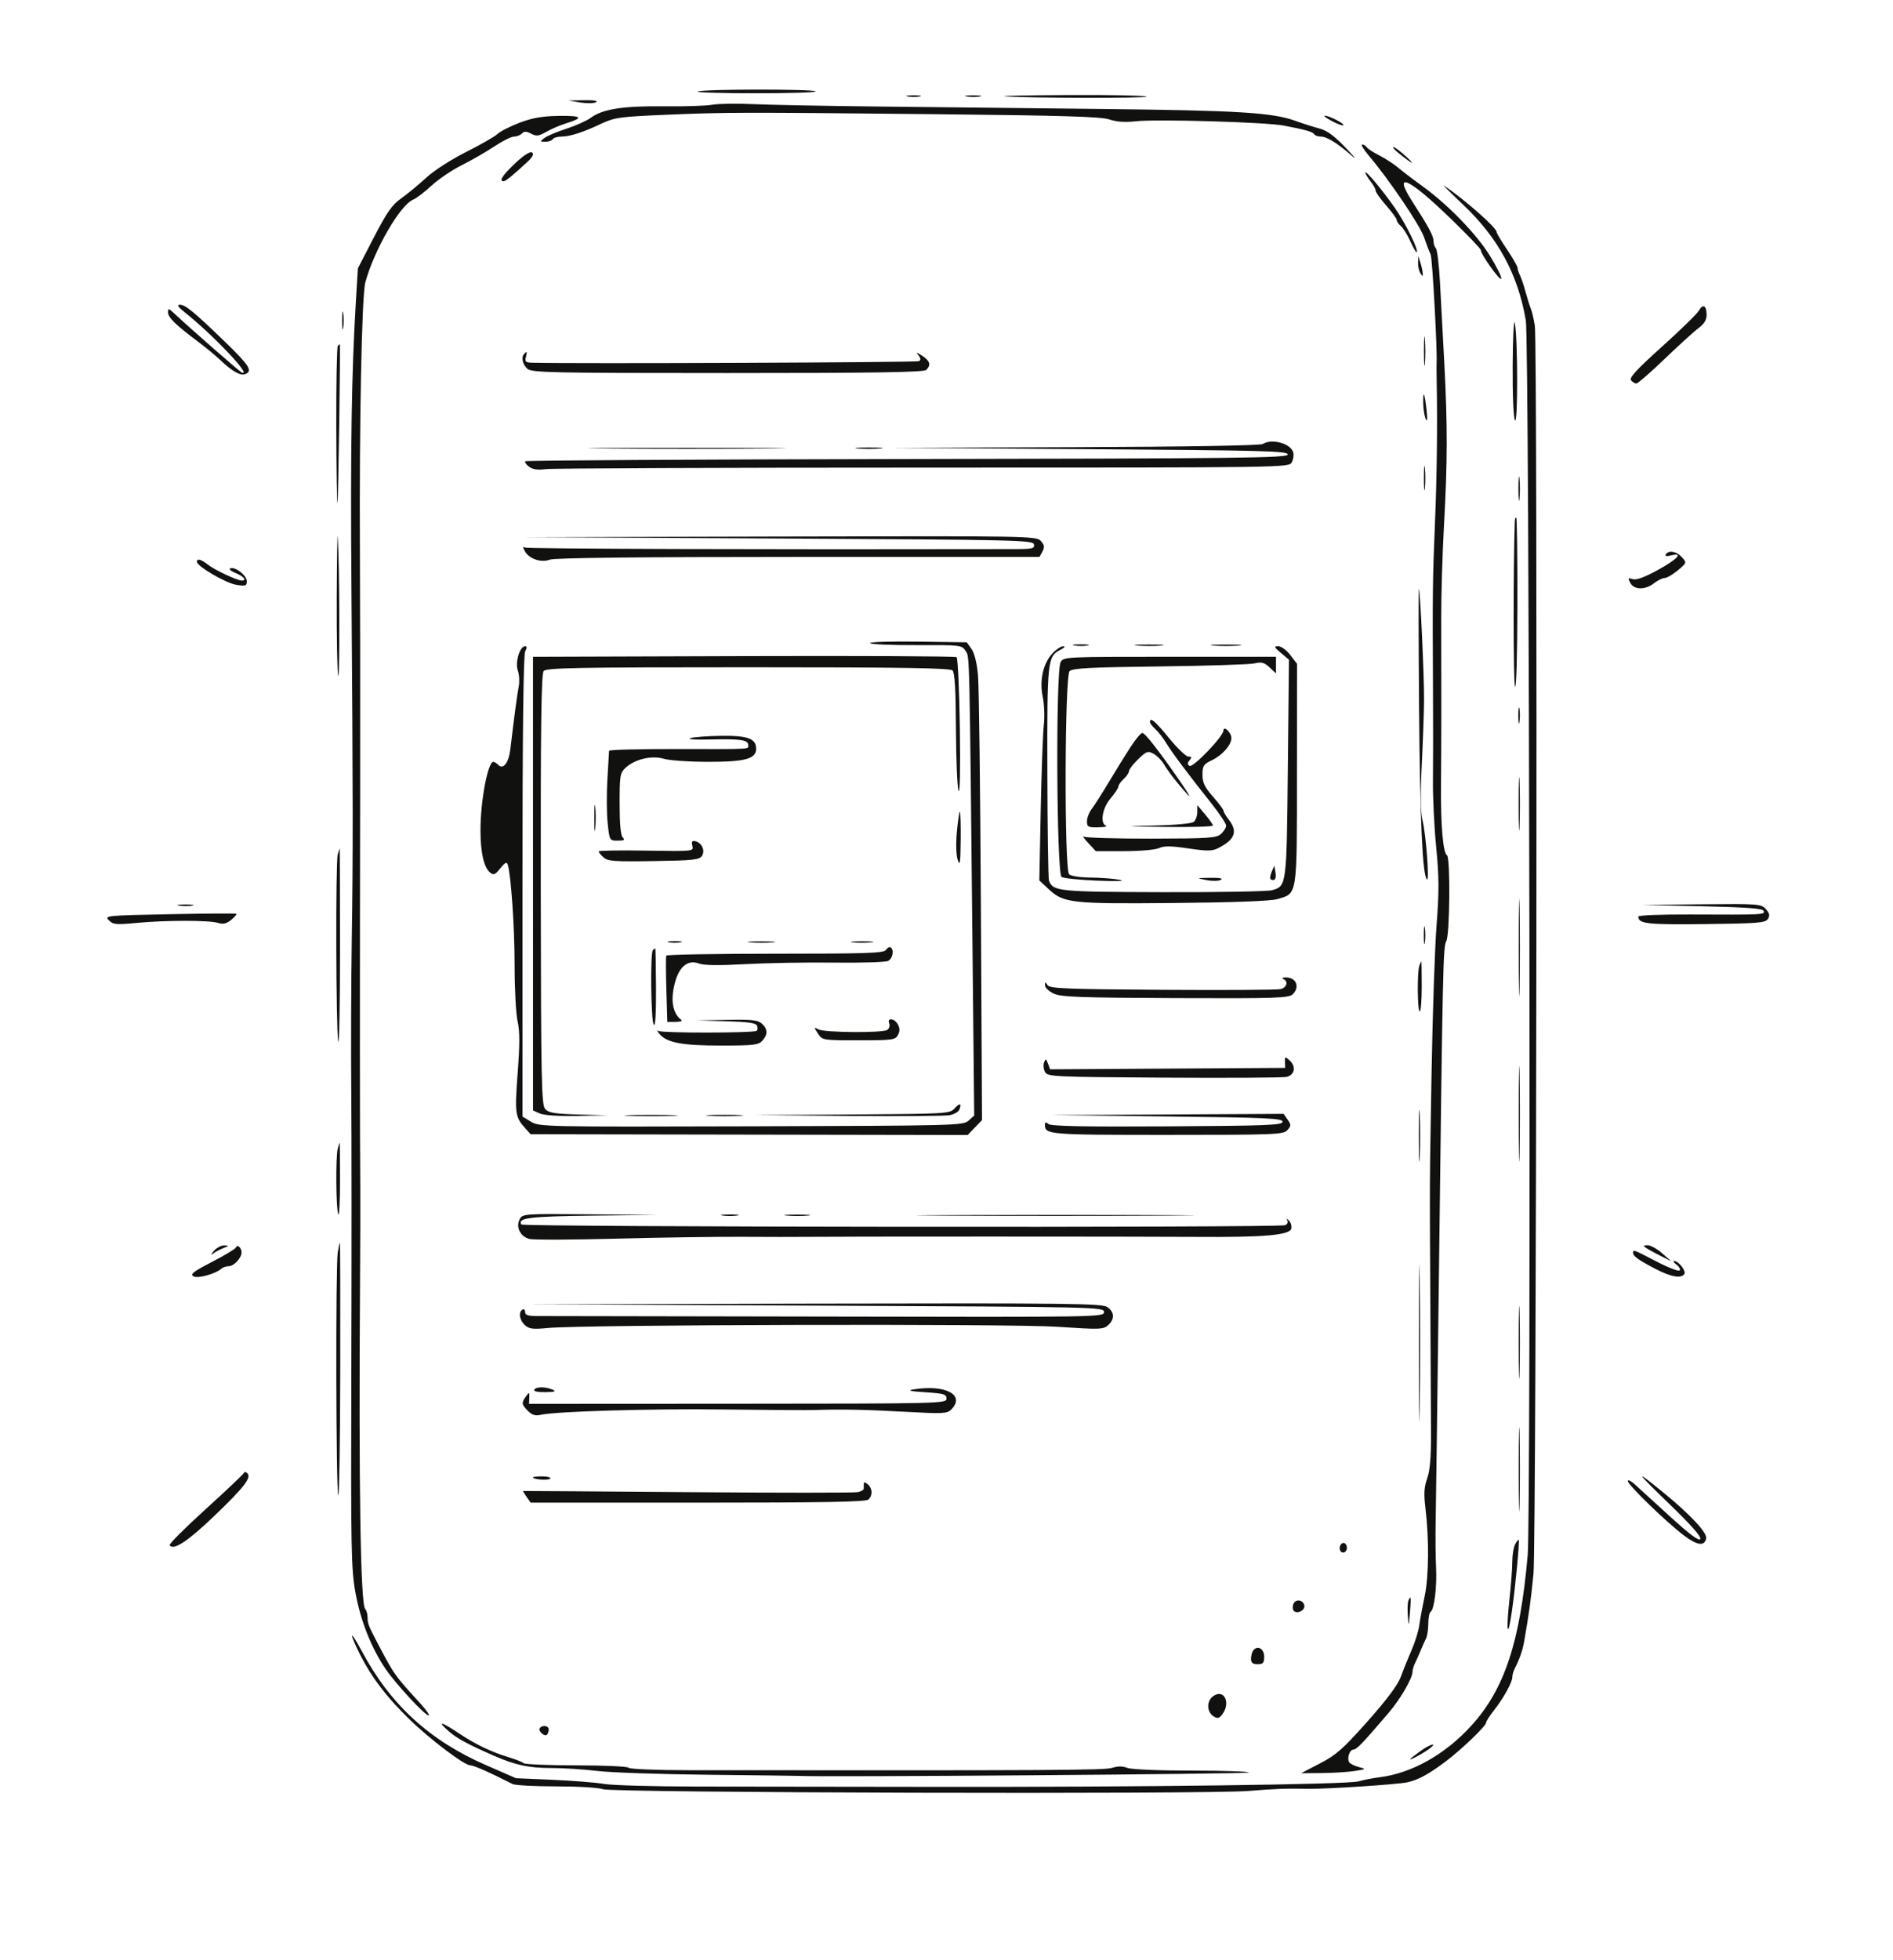 <svg xmlns="http://www.w3.org/2000/svg" width="721" height="746" viewBox="0 0 721 746" version="1.1"><path d="M 265.789 34.820 C 264.848 35.194, 274.818 35.500, 287.944 35.500 C 301.070 35.500, 311.290 35.169, 310.655 34.765 C 309.208 33.845, 268.117 33.895, 265.789 34.820 M 345.750 36.706 C 346.988 36.944, 349.012 36.944, 350.250 36.706 C 351.488 36.467, 350.475 36.272, 348 36.272 C 345.525 36.272, 344.512 36.467, 345.750 36.706 M 368.264 36.718 C 369.784 36.947, 372.034 36.941, 373.264 36.704 C 374.494 36.467, 373.250 36.279, 370.500 36.286 C 367.750 36.294, 366.744 36.488, 368.264 36.718 M 382.500 36.637 C 389.109 37.335, 437.735 37.450, 436.657 36.765 C 436.020 36.361, 422.900 36.096, 407.500 36.175 C 392.100 36.255, 380.850 36.463, 382.500 36.637 M 221 39.002 C 223.475 39.415, 226.175 39.372, 227 38.907 C 227.936 38.379, 226.242 38.096, 222.500 38.156 L 216.500 38.250 221 39.002 M 271.200 39.881 C 268.835 40.303, 260.510 40.570, 252.700 40.475 C 237.289 40.287, 229.497 41.517, 224.992 44.848 C 223.460 45.980, 219.294 47.848, 215.734 48.998 C 212.173 50.148, 208.414 51.730, 207.380 52.513 C 205.570 53.884, 205.581 53.938, 207.691 53.968 C 208.896 53.986, 210.160 53.550, 210.500 53 C 210.840 52.450, 212.297 52, 213.738 52 C 217.036 52, 221.957 50.419, 229 47.095 C 234.056 44.709, 236.033 44.436, 253.500 43.701 C 276.992 42.713, 281.052 42.704, 357 43.479 C 404.945 43.968, 419.390 44.406, 422.538 45.469 C 425.259 46.388, 428.519 46.615, 432.538 46.166 C 440.512 45.275, 482.078 46.485, 489 47.810 C 497.382 49.414, 499.979 50.156, 500.574 51.119 C 500.873 51.604, 502.035 52, 503.155 52 C 505.381 52, 509.561 54.611, 515 59.398 C 516.925 61.092, 515.802 59.658, 512.504 56.212 C 508.174 51.686, 505.395 49.656, 502.504 48.907 C 500.302 48.337, 496.244 47.045, 493.487 46.038 C 484.769 42.851, 471.847 42.055, 419.500 41.482 C 391.450 41.175, 352.525 40.747, 333 40.533 C 313.475 40.318, 292.550 39.911, 286.500 39.629 C 280.450 39.346, 273.565 39.460, 271.200 39.881 M 198.002 46.672 C 194.429 48.017, 190.604 49.958, 189.502 50.986 C 188.401 52.014, 183 55.113, 177.500 57.872 C 171.784 60.739, 165.266 64.946, 162.286 67.694 C 159.418 70.337, 155.143 73.865, 152.786 75.533 C 149.318 77.987, 147.335 80.819, 142.400 90.365 L 136.300 102.164 135.537 114.832 C 133.898 142.015, 133.454 170.666, 133.855 223.500 C 134.461 303.542, 134.482 325.093, 133.981 358 C 133.734 374.225, 133.647 400.100, 133.789 415.500 C 133.930 430.900, 133.944 477.925, 133.820 520 C 133.613 590.408, 133.741 597.296, 135.425 606.500 C 137.356 617.056, 141.560 627.594, 146.987 635.480 C 150.940 641.227, 161.870 653, 163.251 653 C 163.814 653, 162.300 650.842, 159.887 648.205 C 150.106 637.515, 150.098 637.504, 143.175 624.250 C 140.347 618.836, 140 617.902, 140 615.714 C 140 614.441, 139.587 612.973, 139.083 612.450 C 137.312 610.615, 136.600 565.571, 137.123 488.500 C 137.224 473.650, 137.268 457.450, 137.222 452.500 C 137.045 433.636, 137.027 381.005, 137.170 300.250 C 137.223 270.137, 137.182 229.300, 137.078 209.500 C 136.824 160.978, 137.805 112.403, 139.140 107.500 C 142.501 95.145, 152.415 77.999, 157.348 76.007 C 158.532 75.529, 161.681 73.127, 164.347 70.669 C 167.013 68.211, 172.188 64.711, 175.847 62.890 C 179.506 61.070, 185.063 57.875, 188.195 55.790 C 191.327 53.706, 194.725 52, 195.745 52 C 196.765 52, 198.131 51.469, 198.780 50.820 C 199.686 49.914, 200.502 49.931, 202.300 50.893 C 204.282 51.954, 205.164 51.845, 208.070 50.182 C 209.956 49.103, 213.300 47.666, 215.500 46.989 C 222.503 44.835, 221.758 43.995, 212.950 44.114 C 206.635 44.199, 202.858 44.846, 198.002 46.672 M 507.344 46.116 C 509.459 47.232, 511.399 47.934, 511.657 47.677 C 512.223 47.110, 506.142 43.982, 504.596 44.044 C 503.993 44.069, 505.230 45.001, 507.344 46.116 M 521.349 59.250 C 529.088 68.367, 540.845 85.738, 542.411 90.369 C 543.316 93.047, 544.437 95.972, 544.901 96.869 C 545.558 98.141, 547.507 134.004, 547.163 138.500 C 547.121 139.050, 547.137 141.975, 547.198 145 C 547.524 161.205, 547.278 181.659, 546.548 199 C 545.662 220.062, 545.588 226.200, 545.789 262 C 545.861 274.925, 545.856 290.675, 545.778 297 C 545.700 303.325, 546.252 314.773, 547.005 322.439 C 548.120 333.791, 548.150 339.268, 547.169 351.939 C 546.506 360.498, 545.651 385.500, 545.269 407.500 C 544.480 452.913, 544.509 447.599, 544.783 496 C 544.896 516.075, 545.013 538.350, 545.043 545.500 C 545.080 554.690, 544.651 559.758, 543.578 562.791 C 542.389 566.150, 542.250 568.649, 542.935 574.291 C 544.343 585.878, 544.208 600.157, 542.620 607.596 C 541.810 611.393, 540.894 616.347, 540.585 618.604 C 540.276 620.861, 538.955 625.136, 537.650 628.104 C 536.345 631.072, 534.518 635.598, 533.589 638.163 C 532.441 641.336, 528.398 646.770, 520.944 655.163 C 511.545 665.746, 508.960 668.033, 502.762 671.250 L 495.537 675 503.518 674.926 C 507.908 674.885, 513.525 674.531, 516 674.139 C 520.412 673.439, 520.442 673.410, 517.510 672.633 C 515.866 672.198, 514.233 671.377, 513.883 670.810 C 512.941 669.287, 514.039 666, 515.489 666 C 516.690 666, 519.039 663.547, 528.957 651.938 C 533.441 646.688, 538 638.813, 538 636.317 C 538 635.578, 538.397 634.191, 538.883 633.236 C 539.369 632.281, 540.322 630.150, 541 628.500 C 541.678 626.850, 542.631 624.719, 543.117 623.764 C 543.603 622.809, 544 620.248, 544 618.073 C 544 615.898, 544.390 613.877, 544.867 613.582 C 546.282 612.708, 547.345 604.010, 546.955 596.500 C 546.755 592.650, 546.692 584.550, 546.816 578.500 C 546.939 572.450, 547.471 532.400, 547.997 489.500 C 549.514 365.895, 549.631 360.558, 550.867 358.248 C 552.214 355.731, 552.446 326.394, 551.125 325.577 C 549.606 324.638, 548.701 314.009, 548.841 298.750 C 548.980 283.677, 549.008 263.262, 548.929 235.250 C 548.905 226.588, 549.378 210.725, 549.980 200 C 551.337 175.866, 551.361 161.760, 550.089 138 C 549.544 127.825, 548.808 114.100, 548.455 107.500 C 548.101 100.900, 547.404 95.073, 546.906 94.550 C 546.408 94.027, 546 92.804, 546 91.830 C 546 89.833, 544.150 86.359, 538.168 77.124 C 530.186 64.802, 536.217 67.405, 552.738 83.412 C 558.932 89.413, 564 94.707, 564 95.177 C 564 96.818, 571.431 107.207, 571.804 106.088 C 572.011 105.466, 570.025 101.480, 567.391 97.229 C 562.270 88.965, 551.305 77.705, 541.596 70.737 C 538.349 68.407, 534.299 65.323, 532.596 63.885 C 530.893 62.446, 527.618 60.315, 525.318 59.149 C 523.018 57.983, 520.854 56.572, 520.509 56.014 C 520.164 55.456, 519.400 55, 518.811 55 C 518.223 55, 519.364 56.913, 521.349 59.250 M 532.673 58.274 C 537.950 62.518, 539.516 63.238, 535.583 59.612 C 533.429 57.625, 531.257 56, 530.757 56 C 530.256 56, 531.119 57.023, 532.673 58.274 M 195.750 62.598 C 191.226 66.956, 189.981 69, 191.852 69 C 192.603 69, 195.467 66.646, 201.250 61.275 C 202.213 60.381, 203 59.279, 203 58.825 C 203 56.869, 200.168 58.343, 195.750 62.598 M 520.022 65.747 C 520.034 66.161, 520.924 67.625, 522 69 C 523.076 70.375, 523.966 71.999, 523.978 72.609 C 523.990 73.219, 525.800 75.763, 528 78.263 C 530.200 80.762, 532 83.245, 532 83.781 C 532 84.317, 532.697 85.334, 533.550 86.041 C 534.402 86.748, 535.988 89.278, 537.074 91.664 C 538.161 94.049, 539.257 96, 539.510 96 C 540.765 96, 535.387 84.988, 531.275 79.138 C 526.233 71.964, 519.986 64.531, 520.022 65.747 M 557.209 77.857 C 570.592 90.504, 578.130 104.388, 581.154 121.958 C 582.513 129.854, 583.189 576.933, 581.865 592 C 578.949 625.170, 573.041 643.008, 560.360 656.933 C 550.418 667.849, 537.737 674.977, 525.500 676.528 C 522.750 676.877, 519.129 677.580, 517.454 678.091 C 513.582 679.272, 434.322 680.299, 356 680.182 C 322.725 680.133, 282.056 680.081, 265.624 680.067 C 249.192 680.054, 233.217 679.606, 230.124 679.074 C 227.031 678.541, 218.206 677.833, 210.512 677.500 L 196.525 676.895 185.145 671.930 C 163.526 662.496, 148.654 648.858, 137.789 628.500 C 133.193 619.890, 132.761 621.165, 137.260 630.057 C 141.522 638.479, 147.210 645.943, 155.652 654.192 C 163.604 661.964, 176.775 671.951, 179.110 671.980 C 180.450 671.997, 186.695 674.759, 195.236 679.115 C 196.191 679.602, 203.700 680, 211.921 680 C 220.257 680, 228.115 680.479, 229.685 681.084 C 233.236 682.450, 459.344 683.056, 475.500 681.743 C 485.958 680.892, 489.271 680.774, 498.500 680.924 C 505.322 681.034, 532.313 679.263, 535.982 678.463 C 540.162 677.553, 544.113 675.408, 550.633 670.509 C 556.608 666.019, 566 657.022, 566 655.789 C 566 655.291, 567.312 653.222, 568.917 651.191 C 572.573 646.563, 576 640.402, 576 638.456 C 576 637.640, 576.397 636.191, 576.883 635.236 C 578.782 631.504, 579.889 628.355, 580.483 625 C 582.314 614.660, 583.165 608.489, 584.070 599 C 585.214 586.999, 585.704 131.284, 584.581 124 C 584.199 121.525, 583.513 118.600, 583.057 117.500 C 582.601 116.400, 581.683 113.475, 581.017 111 C 580.350 108.525, 579.399 105.719, 578.903 104.764 C 578.406 103.809, 578 102.546, 578 101.959 C 578 101.371, 576.200 98.240, 574 95 C 571.800 91.760, 570 88.731, 570 88.267 C 570 86.669, 557.935 76.038, 550 70.645 C 549.175 70.084, 552.419 73.330, 557.209 77.857 M 540.115 100 C 540.069 101.375, 540.467 103.175, 541 104 C 541.862 105.333, 541.960 105.333, 541.885 104 C 541.839 103.175, 541.440 101.375, 541 100 L 540.199 97.500 540.115 100 M 70.418 118.935 C 81.164 127.475, 96.257 143.400, 92.120 141.833 C 91.334 141.536, 72.321 124.910, 66.346 119.295 C 64.268 117.343, 64 117.293, 64 118.858 C 64 120.828, 66.778 123.567, 75.141 129.842 C 78.243 132.170, 82.133 135.366, 83.785 136.945 C 88.317 141.276, 91.536 143.115, 93.359 142.416 C 96.362 141.263, 95.074 139.190, 85.750 130.174 C 73.824 118.642, 70.603 116, 68.468 116 C 67.254 116, 67.845 116.890, 70.418 118.935 M 647.030 118.284 C 646.330 119.503, 640.003 125.675, 632.969 132 C 623.418 140.589, 620.442 143.816, 621.213 144.750 C 621.780 145.438, 622.697 146, 623.250 146 C 623.803 146, 628.687 141.747, 634.103 136.549 C 639.518 131.350, 645.311 126.091, 646.975 124.861 C 649.067 123.313, 650 121.775, 650 119.871 C 650 116.253, 648.619 115.515, 647.030 118.284 M 130.300 122 C 130.300 125.025, 130.487 126.263, 130.716 124.750 C 130.945 123.237, 130.945 120.763, 130.716 119.250 C 130.487 117.737, 130.300 118.975, 130.300 122 M 576.147 139 C 576.079 150.431, 576.441 159.121, 577.023 160 C 578.164 161.726, 578.107 128.782, 576.958 123 C 576.576 121.075, 576.211 128.275, 576.147 139 M 542.355 133.500 C 542.352 138.450, 542.521 140.601, 542.731 138.280 C 542.940 135.959, 542.943 131.909, 542.736 129.280 C 542.530 126.651, 542.358 128.550, 542.355 133.500 M 128.667 131.667 C 128.300 132.033, 128.036 145.871, 128.079 162.417 C 128.122 178.963, 128.331 192.050, 128.543 191.500 C 128.852 190.698, 129.714 130.998, 129.417 131 C 129.371 131, 129.033 131.300, 128.667 131.667 M 199.667 134.667 C 198.424 135.909, 198.992 138.683, 200.829 140.345 C 202.496 141.854, 209.236 142, 277.129 142 C 333.717 142, 351.888 141.712, 352.800 140.800 C 354.677 138.923, 354.231 137.380, 351.250 135.440 C 349.074 134.024, 348.771 133.981, 349.799 135.236 C 350.688 136.323, 350.761 137.029, 350.030 137.481 C 349.224 137.980, 218.209 138.512, 202.633 138.080 C 200.275 138.014, 199.859 137.645, 200.290 136 C 200.848 133.865, 200.727 133.606, 199.667 134.667 M 542.070 153.583 C 542.109 155.738, 542.543 158.400, 543.035 159.500 C 543.619 160.806, 543.721 159.592, 543.329 156 C 542.608 149.394, 541.973 148.174, 542.070 153.583 M 481 169 C 480.078 169.596, 452.534 170.068, 409.500 170.225 L 339.500 170.481 415 170.991 C 481.218 171.437, 490.500 171.684, 490.500 173 C 490.500 174.325, 473.624 174.528, 345.590 174.743 C 265.890 174.877, 200.416 175.251, 200.092 175.575 C 199.768 175.899, 200.402 176.837, 201.502 177.660 C 202.906 178.712, 204.805 178.985, 207.890 178.578 C 210.304 178.260, 274.976 178, 351.604 178 C 490.767 178, 490.931 177.998, 492.020 175.962 C 492.620 174.841, 492.852 173.110, 492.536 172.114 C 491.475 168.772, 484.336 166.844, 481 169 M 231.322 170.750 C 248.274 170.903, 275.724 170.903, 292.322 170.749 C 308.920 170.595, 295.050 170.470, 261.500 170.470 C 227.950 170.470, 214.370 170.596, 231.322 170.750 M 326.750 170.732 C 329.087 170.943, 332.913 170.943, 335.250 170.732 C 337.587 170.522, 335.675 170.349, 331 170.349 C 326.325 170.349, 324.413 170.522, 326.750 170.732 M 542.336 182 C 542.336 186.125, 542.513 187.813, 542.728 185.750 C 542.944 183.688, 542.944 180.313, 542.728 178.250 C 542.513 176.188, 542.336 177.875, 542.336 182 M 578.336 186 C 578.336 190.125, 578.513 191.813, 578.728 189.750 C 578.944 187.688, 578.944 184.313, 578.728 182.250 C 578.513 180.188, 578.336 181.875, 578.336 186 M 576.956 198.250 C 576.340 215.592, 576.379 259.799, 577.011 261.364 C 577.521 262.628, 577.899 249.923, 577.937 230.250 C 577.971 211.963, 577.775 197, 577.500 197 C 577.225 197, 576.980 197.563, 576.956 198.250 M 128.255 227.500 C 128.192 242.900, 128.446 256.274, 128.820 257.220 C 129.453 258.821, 129.327 215.638, 128.666 204.500 C 128.503 201.750, 128.318 212.100, 128.255 227.500 M 296.986 204.992 C 387.852 205.470, 393.492 205.602, 393.810 207.250 C 394.106 208.787, 393.255 209.002, 386.823 209.015 C 291.040 209.216, 200.691 208.927, 199.866 208.417 C 199.113 207.952, 199.111 208.340, 199.862 209.742 C 201.456 212.721, 206.045 214.314, 209.381 213.045 C 211.221 212.346, 242.536 212, 304.030 212 L 395.930 212 397.045 209.917 C 397.934 208.255, 397.809 207.446, 396.425 205.917 C 394.735 204.050, 392.179 204.006, 297.595 204.242 L 200.500 204.485 296.986 204.992 M 634.475 211.040 C 634.058 211.715, 634.741 211.852, 636.416 211.432 C 641.358 210.191, 638.998 212.820, 631.452 216.962 C 626.329 219.774, 623.250 220.897, 621.866 220.458 C 620.056 219.883, 619.953 220.044, 620.949 221.905 C 622.382 224.582, 626.642 224.627, 630 222 C 631.375 220.924, 633.192 220.034, 634.038 220.022 C 634.884 220.010, 637.134 218.698, 639.038 217.108 C 642.472 214.238, 642.485 214.198, 640.595 212.108 C 638.562 209.858, 635.532 209.330, 634.475 211.040 M 75 213.858 C 75 215.546, 85.988 221.974, 89.956 222.609 C 93.556 223.185, 94 223.035, 94 221.243 C 94 219.028, 89.574 215.596, 87.689 216.349 C 87.035 216.610, 87.963 217.412, 89.750 218.131 C 92.797 219.357, 94.133 221, 92.083 221 C 90.362 221, 81.799 216.987, 79.262 214.991 C 76.567 212.872, 75 212.455, 75 213.858 M 540.493 269.147 C 540.842 312.340, 541.791 333.177, 543.483 334.773 C 544.507 335.739, 543.148 317.686, 541.779 312.129 C 541.053 309.184, 540.969 302.335, 541.521 291.129 C 541.972 281.983, 542.366 270.900, 542.396 266.500 C 542.457 257.765, 540.924 224.716, 540.432 224.147 C 540.264 223.952, 540.292 244.202, 540.493 269.147 M 331.387 244.817 C 331.671 245.277, 339.639 245.619, 349.093 245.577 C 365.863 245.502, 366.318 245.555, 367.758 247.753 C 369.341 250.170, 369.228 245.135, 370.488 369.071 L 371.053 424.642 368.922 426.571 C 366.858 428.439, 364.219 428.508, 286.138 428.737 C 207.409 428.968, 205.408 428.927, 202.243 427.002 L 199 425.029 199 337.449 C 199 278.990, 199.344 249.225, 200.035 247.934 C 200.763 246.575, 200.748 246, 199.987 246 C 197.968 246, 196.138 252.098, 197.224 255.211 C 197.770 256.780, 197.930 259.512, 197.578 261.282 C 197.001 264.180, 195.977 271.832, 194.376 285.205 C 193.752 290.419, 191.684 293.084, 189.758 291.158 C 189.121 290.521, 188.295 290, 187.921 290 C 185.800 290, 182.997 304.873, 183.006 316.082 C 183.012 324.504, 184.295 330.170, 186.635 332.112 C 188.012 333.255, 188.564 333.030, 190.570 330.514 C 192.286 328.363, 193.027 327.973, 193.367 329.044 C 194.641 333.050, 196 352.884, 196 367.460 C 196 376.473, 196.513 386.070, 197.140 388.787 C 197.989 392.462, 197.996 397.504, 197.169 408.483 C 196.004 423.962, 196.184 425.228, 200.183 429.626 L 202.115 431.752 285.347 431.901 L 368.578 432.050 371.301 429.208 L 374.023 426.366 373.601 345.433 C 373.369 300.920, 372.873 261.137, 372.499 257.027 C 372.074 252.364, 371.142 248.603, 370.019 247.027 L 368.220 244.500 349.545 244.241 C 339.274 244.098, 331.103 244.357, 331.387 244.817 M 409.264 245.718 C 410.784 245.947, 413.034 245.941, 414.264 245.704 C 415.494 245.467, 414.250 245.279, 411.500 245.286 C 408.750 245.294, 407.744 245.488, 409.264 245.718 M 433.280 245.736 C 435.909 245.943, 439.959 245.940, 442.280 245.731 C 444.601 245.521, 442.450 245.352, 437.500 245.355 C 432.550 245.358, 430.651 245.530, 433.280 245.736 M 462.250 245.735 C 464.863 245.941, 469.137 245.941, 471.750 245.735 C 474.363 245.529, 472.225 245.360, 467 245.360 C 461.775 245.360, 459.637 245.529, 462.250 245.735 M 400.825 248.750 C 397.273 252.581, 395.832 259.118, 397.167 265.342 C 397.749 268.056, 397.932 272.801, 397.575 275.888 C 397.217 278.974, 396.685 293.567, 396.391 308.315 L 395.858 335.130 399.248 338.315 C 405.076 343.791, 407.758 344.096, 447 343.737 C 469.760 343.529, 483.918 343.001, 486.450 342.267 C 494.223 340.011, 493.953 341.724, 493.978 294.594 L 494 252.689 491.449 249.344 C 490.036 247.492, 487.995 246, 486.872 246 C 485.103 246, 485.233 246.325, 487.893 248.563 L 490.939 251.126 490.507 292.516 C 490.040 337.351, 490.049 337.278, 484.508 338.867 C 482.854 339.342, 464.175 339.678, 443 339.615 C 402.917 339.495, 401.101 339.311, 399.525 335.205 C 399.243 334.469, 398.968 315.932, 398.914 294.011 C 398.809 251.085, 398.943 249.852, 404 247.294 C 405.498 246.536, 405.874 246.024, 404.937 246.015 C 404.077 246.007, 402.227 247.238, 400.825 248.750 M 283.254 249.756 L 203.007 250.012 203.011 336.349 L 203.016 422.686 205.555 423.843 C 207.115 424.554, 212.606 424.918, 219.797 424.786 L 231.500 424.572 220.376 424.255 C 211.294 423.995, 208.960 423.614, 207.659 422.175 C 206.229 420.596, 206.055 411.979, 205.965 338.641 C 205.890 276.779, 206.155 256.518, 207.055 255.433 C 208.069 254.212, 219.567 254, 284.922 254 C 343.227 254, 361.888 254.288, 362.800 255.200 C 363.651 256.051, 364.029 262.529, 364.100 277.450 C 364.155 289.027, 364.595 299.625, 365.078 301 C 365.608 302.506, 365.806 293.023, 365.576 277.147 C 365.366 262.653, 364.813 250.503, 364.347 250.147 C 363.881 249.791, 327.389 249.615, 283.254 249.756 M 403.958 252.079 C 402.070 255.607, 402.414 332.294, 404.325 333.815 C 404.971 334.329, 411.125 334.968, 418 335.235 C 425.587 335.530, 428.928 335.405, 426.500 334.918 C 424.300 334.476, 419.327 334.089, 415.450 334.058 C 411.376 334.024, 407.894 333.494, 407.200 332.800 C 405.315 330.915, 405.496 257.362, 407.389 255.468 C 408.502 254.355, 415.326 254, 441.639 253.684 C 459.713 253.467, 475.988 252.944, 477.806 252.523 C 480.519 251.894, 481.551 252.169, 483.556 254.053 L 486 256.349 486 253.174 L 486 250 445.535 250 C 405.579 250, 405.056 250.026, 403.958 252.079 M 578.286 272.500 C 578.294 275.250, 578.488 276.256, 578.718 274.736 C 578.947 273.216, 578.941 270.966, 578.704 269.736 C 578.467 268.506, 578.279 269.750, 578.286 272.500 M 438 274.845 C 438 275.310, 438.915 276.518, 440.032 277.529 C 441.150 278.541, 443.043 280.973, 444.239 282.934 C 446.467 286.589, 452.295 294.359, 461.687 306.197 C 464.609 309.880, 467 313.523, 467 314.292 C 467 315.061, 466.131 316.477, 465.068 317.438 C 463.344 318.999, 460.519 319.191, 438.699 319.233 C 425.258 319.258, 413.640 318.922, 412.880 318.485 C 412.121 318.048, 412.822 319.110, 414.437 320.845 L 417.374 324 428.140 324 C 434.182 324, 440.024 323.491, 441.454 322.839 C 443.406 321.950, 446.012 321.977, 452.596 322.957 C 459.677 324.010, 461.659 324.002, 463.846 322.911 C 470.360 319.660, 471.549 316.537, 468 312 C 466.924 310.625, 466.034 309.119, 466.022 308.653 C 466.010 308.188, 464.200 305.762, 462 303.263 C 458.827 299.658, 458 297.930, 458 294.906 C 458 291.527, 458.400 290.904, 461.527 289.420 C 465.510 287.530, 469 283.592, 469 280.988 C 469 278.815, 466.017 275.999, 465.970 278.128 C 465.920 280.355, 454.381 292.354, 453.069 291.542 C 452.182 290.994, 452.183 290.485, 453.074 289.411 C 454 288.295, 453.906 288, 452.627 288 C 451.737 288, 448.436 284.850, 445.290 281 C 439.944 274.456, 438 272.815, 438 274.845 M 430.670 284.250 C 428.780 287.137, 425.083 293.100, 422.455 297.500 C 419.826 301.900, 416.849 306.573, 415.838 307.885 C 414.827 309.197, 414 311.334, 414 312.635 C 414 314.763, 414.426 314.992, 418.250 314.921 C 420.587 314.878, 421.938 314.615, 421.250 314.338 C 418.893 313.387, 419.845 307.606, 422.959 303.962 C 424.587 302.058, 425.937 300.007, 425.959 299.405 C 425.982 298.803, 426.900 297.495, 428 296.500 C 429.100 295.505, 430 294.173, 430 293.541 C 430 292.909, 431.567 290.874, 433.482 289.018 C 436.625 285.971, 437.193 285.765, 439.313 286.900 C 440.604 287.591, 442.385 289.359, 443.269 290.828 C 445.160 293.973, 448.408 298.151, 452.286 302.427 C 453.819 304.117, 452.572 301.900, 449.516 297.500 C 441.084 285.361, 436.113 279, 435.059 279 C 434.535 279, 432.560 281.363, 430.670 284.250 M 263 280.973 C 261.547 281.423, 264.689 281.642, 270.500 281.495 C 281.964 281.206, 285 281.649, 285 283.608 C 285 285.286, 287.033 285.177, 256.750 285.129 C 243.137 285.107, 231.992 285.407, 231.981 285.795 C 231.971 286.183, 231.686 291.038, 231.347 296.585 C 231.009 302.132, 231.053 309.670, 231.445 313.335 C 232.157 319.979, 232.169 320, 235.280 320 C 237.707 320, 238.133 319.733, 237.200 318.800 C 236.404 318.004, 236 313.683, 236 305.974 C 236 295.201, 236.165 294.196, 238.250 292.269 C 241.823 288.968, 248.253 287.460, 252.866 288.842 C 254.992 289.479, 262.658 290, 269.901 290 C 283.833 290, 288 288.858, 288 285.040 C 288 281.181, 284.860 279.995, 274.921 280.100 C 269.740 280.155, 264.375 280.548, 263 280.973 M 578.407 306 C 578.407 315.075, 578.559 318.788, 578.744 314.250 C 578.929 309.712, 578.929 302.288, 578.744 297.750 C 578.559 293.212, 578.407 296.925, 578.407 306 M 226.343 311.500 C 226.346 315.900, 226.522 317.576, 226.733 315.224 C 226.945 312.872, 226.942 309.272, 226.727 307.224 C 226.512 305.176, 226.339 307.100, 226.343 311.500 M 456.027 309.128 C 456.012 310.573, 455.408 312.247, 454.684 312.847 C 453.923 313.479, 447.701 314.071, 439.934 314.251 C 427.146 314.548, 427.354 314.574, 444.250 314.782 C 454.012 314.902, 461.988 314.663, 461.973 314.250 C 461.958 313.837, 460.620 311.925, 459 310 L 456.054 306.500 456.027 309.128 M 364.461 316.571 C 364.039 321.079, 364.165 325.429, 364.774 327.321 C 365.613 329.931, 365.814 328.574, 365.898 319.750 C 365.954 313.837, 365.813 309, 365.585 309 C 365.357 309, 364.851 312.407, 364.461 316.571 M 263.707 321.986 C 264.253 324.074, 264.127 324.087, 246.127 323.795 C 236.156 323.633, 227.998 323.768, 227.999 324.095 C 227.999 324.422, 228.835 325.446, 229.856 326.369 C 231.469 327.829, 233.966 328.013, 248.998 327.774 C 264.192 327.533, 266.418 327.288, 267.387 325.750 C 268.681 323.696, 267.238 320.688, 264.721 320.192 C 263.574 319.966, 263.304 320.445, 263.707 321.986 M 128.630 325.250 C 127.796 328.362, 127.954 391.593, 128.808 396.395 C 129.188 398.537, 129.500 382.899, 129.500 361.645 C 129.500 340.390, 129.440 323, 129.367 323 C 129.293 323, 128.962 324.012, 128.630 325.250 M 484.295 332 C 483.656 333.520, 483.612 334.639, 484.184 334.854 C 485.659 335.409, 486.197 334.375, 485.754 331.836 L 485.347 329.500 484.295 332 M 578.443 360.500 C 578.443 377, 578.580 383.890, 578.748 375.812 C 578.915 367.733, 578.916 354.233, 578.748 345.812 C 578.581 337.390, 578.444 344, 578.443 360.500 M 459.500 335.010 C 461.700 335.439, 464.175 335.401, 465 334.925 C 465.967 334.368, 464.546 334.091, 461 334.145 C 455.540 334.229, 455.529 334.236, 459.500 335.010 M 68.264 344.718 C 69.784 344.947, 72.034 344.941, 73.264 344.704 C 74.494 344.467, 73.250 344.279, 70.500 344.286 C 67.750 344.294, 66.744 344.488, 68.264 344.718 M 648.418 344.972 C 665.478 345.365, 671.442 345.819, 671.751 346.750 C 672.234 348.202, 671.685 348.228, 643.750 348.105 C 632.888 348.057, 624 348.408, 624 348.886 C 624 351.652, 627.358 352.031, 649.517 351.769 C 669.630 351.531, 672.408 351.303, 673.350 349.809 C 674.167 348.512, 673.981 347.636, 672.553 346.059 C 670.765 344.083, 669.781 344.009, 648.095 344.222 L 625.500 344.443 648.418 344.972 M 64.570 348 C 40.424 348.484, 39.697 348.557, 41.469 350.327 C 43.098 351.956, 44.234 352.065, 51.899 351.327 C 62.891 350.270, 79.746 350.261, 83.063 351.312 C 84.985 351.920, 86.236 351.629, 88.063 350.148 C 89.403 349.061, 90.275 348.021, 90 347.836 C 89.725 347.651, 78.281 347.725, 64.570 348 M 542.300 356 C 542.300 359.025, 542.487 360.262, 542.716 358.750 C 542.945 357.238, 542.945 354.762, 542.716 353.250 C 542.487 351.738, 542.300 352.975, 542.300 356 M 254.750 358.706 C 255.988 358.944, 258.012 358.944, 259.250 358.706 C 260.488 358.467, 259.475 358.272, 257 358.272 C 254.525 358.272, 253.512 358.467, 254.750 358.706 M 285.750 358.732 C 288.087 358.943, 291.913 358.943, 294.250 358.732 C 296.587 358.522, 294.675 358.349, 290 358.349 C 285.325 358.349, 283.413 358.522, 285.750 358.732 M 324.728 358.722 C 326.503 358.943, 329.653 358.946, 331.728 358.730 C 333.802 358.513, 332.350 358.333, 328.500 358.328 C 324.650 358.324, 322.952 358.501, 324.728 358.722 M 337.453 361.587 C 336.645 362.820, 330.243 363.041, 295.297 363.039 C 272.636 363.038, 253.946 363.367, 253.764 363.769 C 253.582 364.171, 253.598 370.012, 253.800 376.750 L 254.167 389 257.334 388.985 C 259.075 388.976, 260.050 388.639, 259.500 388.235 C 256.017 385.676, 255.218 380.217, 257.304 373.242 C 258.970 367.674, 262.246 365.277, 266.167 366.757 C 268.124 367.496, 273.707 367.577, 283.767 367.015 C 291.870 366.561, 307.050 366.296, 317.500 366.425 C 327.950 366.553, 337.288 366.270, 338.250 365.794 C 340.029 364.915, 340.655 361.523, 339.203 360.625 C 338.765 360.355, 337.977 360.787, 337.453 361.587 M 248.667 361.667 C 247.631 362.702, 247.912 388.313, 248.977 389.998 C 249.596 390.976, 249.902 386.206, 249.860 376.248 C 249.825 367.862, 249.692 361, 249.565 361 C 249.437 361, 249.033 361.300, 248.667 361.667 M 540.607 367.582 C 539.730 369.867, 539.859 385, 540.755 385 C 541.170 385, 541.508 380.725, 541.505 375.500 C 541.502 370.275, 541.436 366, 541.357 366 C 541.278 366, 540.941 366.712, 540.607 367.582 M 488.750 372.662 C 490.800 373.489, 490.169 375.920, 487.750 376.515 C 486.512 376.820, 466.246 376.941, 442.713 376.785 C 405.980 376.540, 399.792 376.288, 398.979 375 C 398.146 373.682, 398.029 373.690, 398.015 375.065 C 398.007 375.925, 399.473 377.332, 401.274 378.191 C 404.066 379.522, 410.895 379.777, 447.656 379.923 C 486.186 380.076, 490.935 379.922, 492.382 378.475 C 495.249 375.608, 493.617 371.922, 489.550 372.079 C 488.423 372.122, 488.063 372.385, 488.750 372.662 M 276.655 388.746 C 285.211 388.990, 287.939 389.398, 288.362 390.500 C 288.665 391.290, 288.566 392.150, 288.141 392.413 C 286.794 393.245, 252.267 393.281, 250.854 392.451 C 250.109 392.014, 250.295 392.565, 251.266 393.675 C 254.124 396.941, 259.863 398, 274.711 398 C 286.984 398, 288.892 397.777, 290.345 396.171 C 292.496 393.794, 292.440 391.709, 290.171 389.655 C 288.661 388.288, 286.352 388.037, 276.921 388.214 L 265.500 388.428 276.655 388.746 M 338.677 389.601 C 339.015 390.482, 338.665 391.589, 337.898 392.063 C 335.973 393.253, 314.003 393.072, 311.716 391.848 C 309.937 390.896, 309.930 390.963, 311.544 393.427 C 313.221 395.986, 313.305 396, 327.080 396 C 339.906 396, 341.009 395.852, 342 394 C 342.760 392.579, 342.760 391.421, 342 390 C 340.709 387.588, 337.769 387.235, 338.677 389.601 M 578.442 424 C 578.442 440.225, 578.580 446.863, 578.748 438.750 C 578.916 430.637, 578.916 417.362, 578.748 409.250 C 578.580 401.137, 578.442 407.775, 578.442 424 M 489.421 404.249 L 489.500 406.500 444.727 406.774 L 399.953 407.048 399.145 404.864 C 398.431 402.933, 398.260 402.881, 397.672 404.412 C 397.306 405.365, 397.464 406.999, 398.023 408.042 C 398.993 409.855, 401.014 409.952, 443.269 410.220 C 467.596 410.374, 488.625 410.245, 490 409.933 C 493.119 409.225, 493.749 405.988, 491.215 403.694 C 489.435 402.084, 489.345 402.112, 489.421 404.249 M 540.405 432.500 C 540.406 441.300, 540.559 444.766, 540.745 440.203 C 540.930 435.639, 540.929 428.439, 540.742 424.203 C 540.555 419.966, 540.404 423.700, 540.405 432.500 M 363.506 421.994 C 361.758 423.925, 360.300 424.009, 324.595 424.237 L 287.500 424.474 323 424.775 C 342.525 424.941, 359.919 424.822, 361.653 424.511 C 363.388 424.200, 365.086 423.218, 365.427 422.330 C 366.362 419.893, 365.538 419.748, 363.506 421.994 M 239.750 424.744 C 244.287 424.929, 251.713 424.929, 256.250 424.744 C 260.788 424.559, 257.075 424.407, 248 424.407 C 238.925 424.407, 235.213 424.559, 239.750 424.744 M 270.250 424.739 C 273.413 424.937, 278.587 424.937, 281.750 424.739 C 284.913 424.541, 282.325 424.378, 276 424.378 C 269.675 424.378, 267.087 424.541, 270.250 424.739 M 444.500 424.984 C 482.715 425.432, 488.500 425.697, 488.500 427 C 488.500 428.307, 482.841 428.534, 444.615 428.761 C 413.047 428.948, 400.347 428.703, 399.365 427.888 C 398.320 427.021, 398 427.089, 398 428.178 C 398 431.893, 399.306 432, 444.545 432 C 485.843 432, 488.795 431.883, 490.325 430.194 C 491.802 428.561, 491.812 428.176, 490.423 426.194 L 488.887 424 444.693 424.234 L 400.500 424.468 444.500 424.984 M 128.630 437.250 C 127.817 440.284, 127.968 460.065, 128.820 462.213 C 129.194 463.155, 129.500 457.417, 129.500 449.463 C 129.500 441.508, 129.440 435, 129.367 435 C 129.293 435, 128.962 436.012, 128.630 437.250 M 197.932 464.126 C 196.354 467.075, 198.181 470.756, 201.654 471.628 C 203.152 472.004, 218.130 471.948, 234.938 471.504 C 251.747 471.061, 273.262 470.746, 282.750 470.805 C 292.238 470.864, 302.813 470.873, 306.250 470.825 C 317.280 470.672, 434.793 470.678, 455.500 470.833 C 481.534 471.029, 491.350 470.167, 491.833 467.644 C 492.028 466.623, 491.629 465.273, 490.947 464.644 C 490.016 463.785, 489.866 463.786, 490.348 464.645 C 490.700 465.275, 490.287 466.060, 489.429 466.389 C 486.885 467.365, 199.175 467.092, 198.570 466.113 C 197.018 463.602, 201.654 463.024, 225.581 462.750 L 250.500 462.463 224.785 462.232 C 199.468 462.004, 199.053 462.033, 197.932 464.126 M 275.250 462.716 C 276.762 462.945, 279.238 462.945, 280.750 462.716 C 282.262 462.487, 281.025 462.300, 278 462.300 C 274.975 462.300, 273.738 462.487, 275.250 462.716 M 299.776 462.733 C 302.128 462.945, 305.728 462.942, 307.776 462.727 C 309.824 462.512, 307.900 462.339, 303.500 462.343 C 299.100 462.346, 297.424 462.522, 299.776 462.733 M 359.250 462.750 C 382.763 462.899, 421.238 462.899, 444.750 462.750 C 468.263 462.600, 449.025 462.478, 402 462.478 C 354.975 462.478, 335.738 462.600, 359.250 462.750 M 540.462 511.500 C 540.463 537.900, 540.592 548.556, 540.749 535.181 C 540.907 521.805, 540.907 500.205, 540.749 487.181 C 540.591 474.156, 540.462 485.100, 540.462 511.500 M 128.642 476.750 C 127.801 481.836, 127.966 567.065, 128.820 569.190 C 129.194 570.120, 129.538 548.858, 129.585 521.940 C 129.632 495.023, 129.578 473, 129.466 473 C 129.354 473, 128.983 474.688, 128.642 476.750 M 81.405 476.233 C 80.340 477.481, 80.185 477.940, 81.054 477.273 C 81.908 476.617, 83.708 475.641, 85.054 475.104 C 87.285 474.213, 87.316 474.121, 85.405 474.063 C 84.253 474.029, 82.453 475.005, 81.405 476.233 M 89.835 474.906 C 89.651 475.412, 85.559 477.865, 80.741 480.358 C 73.574 484.067, 72.295 485.066, 73.702 485.853 C 75.381 486.793, 82.159 484.899, 84.450 482.850 C 84.973 482.382, 86.140 482, 87.045 482 C 89.083 482, 92 478.897, 92 476.730 C 92 474.901, 90.346 473.508, 89.835 474.906 M 627 475.054 C 627.825 475.617, 630.300 476.977, 632.500 478.077 L 636.500 480.076 633.038 477.038 C 631.134 475.367, 628.659 474.007, 627.538 474.015 C 625.837 474.028, 625.748 474.200, 627 475.054 M 622 476.878 C 622 478.163, 623.853 479.504, 630.374 482.934 C 636.365 486.085, 640.384 486.806, 641.539 484.937 C 642.263 483.766, 639.300 480, 637.654 480 C 637.084 480, 637.491 480.638, 638.557 481.418 C 639.624 482.198, 640.150 483.183, 639.726 483.607 C 639.302 484.032, 635.328 482.493, 630.896 480.189 C 622.139 475.637, 622 475.585, 622 476.878 M 578.428 511 C 578.428 523.375, 578.571 528.438, 578.747 522.250 C 578.922 516.063, 578.922 505.938, 578.747 499.750 C 578.571 493.563, 578.428 498.625, 578.428 511 M 310.500 496.993 C 418.658 497.492, 420.500 497.533, 420.500 499.447 C 420.500 501.365, 418.955 501.390, 315.500 501.166 C 257.750 501.042, 208.137 500.953, 205.250 500.970 C 201.149 500.993, 200 500.659, 200 499.441 C 200 498.584, 199.550 498.160, 199 498.500 C 197.377 499.503, 197.854 502.558, 199.927 504.434 C 201.537 505.891, 202.973 506.068, 208.677 505.514 C 222.046 504.215, 384.567 503.830, 402.801 505.055 C 418.884 506.135, 420.240 506.093, 422.051 504.453 C 424.624 502.126, 424.518 499.477, 421.777 497.557 C 419.794 496.167, 407.797 496.026, 310.027 496.243 L 200.500 496.487 310.500 496.993 M 203.500 529 C 203.119 529.617, 204.724 529.973, 207.691 529.930 C 211.298 529.877, 212 529.645, 210.500 529 C 207.721 527.806, 204.238 527.806, 203.500 529 M 348 528.885 C 345.385 529.307, 346.524 529.582, 352.500 529.975 C 359.514 530.435, 360.500 530.735, 360.500 532.403 C 360.500 534.258, 358.472 534.308, 281 534.346 L 201.500 534.386 201.595 532.044 C 201.685 529.841, 201.611 529.811, 200.345 531.542 C 198.549 533.999, 198.635 534.635, 201.098 537.098 C 202.624 538.624, 203.918 539.028, 205.848 538.579 C 211.606 537.240, 248.021 536.176, 276 536.529 C 292.225 536.734, 307.750 536.822, 310.500 536.726 C 320.296 536.381, 329.715 536.571, 345.037 537.421 C 359.079 538.200, 360.739 538.118, 362.287 536.570 C 367.818 531.039, 360.165 526.922, 348 528.885 M 578.436 559.500 C 578.436 573.800, 578.577 579.511, 578.748 572.191 C 578.919 564.871, 578.918 553.171, 578.747 546.191 C 578.575 539.211, 578.435 545.200, 578.436 559.500 M 92.862 560.730 C 92.663 561.228, 86.112 567.426, 78.305 574.503 C 70.498 581.580, 64.339 587.739, 64.617 588.189 C 65.962 590.365, 71.477 586.764, 81.500 577.166 C 93.043 566.112, 95.870 562.470, 94.202 560.802 C 93.642 560.242, 93.070 560.211, 92.862 560.730 M 635.930 572.617 C 644.114 580.512, 648.098 585.032, 647.594 585.848 C 647.065 586.704, 643.530 584.076, 636.164 577.350 C 630.299 571.994, 624.263 566.490, 622.750 565.119 C 621.237 563.748, 620 563.148, 620 563.787 C 620 565.209, 634.697 579.455, 641.334 584.465 C 646.434 588.316, 649.242 588.697, 649.835 585.620 C 650.256 583.433, 643.790 576.505, 633.500 568.116 C 622.207 558.910, 622.732 559.884, 635.930 572.617 M 203 562.387 C 203 563.208, 209.116 563.621, 209.603 562.833 C 209.886 562.375, 208.516 562, 206.559 562 C 204.602 562, 203 562.174, 203 562.387 M 329 564.878 C 329 565.495, 328.991 566.337, 328.981 566.750 C 328.971 567.163, 327.958 567.725, 326.731 568 C 325.504 568.275, 296.375 568.275, 262 568 C 227.625 567.725, 199.398 567.527, 199.273 567.560 C 199.148 567.594, 199.736 568.606, 200.580 569.810 L 202.113 572 265.857 572 C 314.101 572, 329.892 571.708, 330.800 570.800 C 332.444 569.156, 332.306 566.499, 330.500 565 C 329.464 564.140, 329 564.102, 329 564.878 M 577.081 587.849 C 576.486 588.960, 576 591.905, 576 594.395 C 576 596.885, 575.510 603.430, 574.910 608.941 C 573.548 621.456, 574.278 624.466, 575.894 613 C 577.254 603.343, 578.830 586.669, 578.429 586.164 C 578.282 585.980, 577.676 586.738, 577.081 587.849 M 510.262 589.167 C 510.186 590.175, 510.771 591, 511.562 591 C 512.353 591, 513 590.175, 513 589.167 C 513 588.158, 512.415 587.333, 511.700 587.333 C 510.985 587.333, 510.338 588.158, 510.262 589.167 M 536.406 609.386 C 536.113 610.148, 536.024 612.735, 536.208 615.136 C 536.532 619.360, 536.558 619.315, 537.022 613.749 C 537.507 607.911, 537.363 606.890, 536.406 609.386 M 492.593 610.618 C 492.231 611.562, 492.324 612.724, 492.800 613.200 C 494.122 614.522, 497.139 612.960, 496.788 611.136 C 496.357 608.898, 493.393 608.532, 492.593 610.618 M 477.278 628.345 C 476.833 628.980, 476.476 630.400, 476.486 631.500 C 476.498 632.962, 477.175 633.500, 479.001 633.500 C 481.093 633.500, 481.500 633.027, 481.500 630.595 C 481.500 627.535, 478.839 626.117, 477.278 628.345 M 462.125 645.625 C 459.457 647.494, 459.557 651.724, 462.309 653.399 C 463.753 654.278, 464.408 654.109, 465.559 652.559 C 468.859 648.115, 466.209 642.764, 462.125 645.625 M 171 659.095 C 174.106 661.794, 178.466 664.137, 188.500 668.497 C 196.327 671.899, 201.524 673, 209.785 673.008 C 214.578 673.013, 222.550 673.516, 227.500 674.127 C 232.450 674.737, 251.575 675.393, 270 675.584 C 288.425 675.775, 304.175 675.973, 305 676.024 C 313.015 676.515, 475.037 675.296, 475.593 674.740 C 476 674.333, 466.388 674, 454.232 674 C 441.488 674, 430.983 673.564, 429.421 672.970 C 427.586 672.272, 425.710 672.265, 423.606 672.949 C 420.784 673.865, 402.820 673.965, 262.256 673.848 C 249.915 673.837, 239.761 673.422, 239.447 672.914 C 239.136 672.412, 230.224 672, 219.641 672 C 209.058 672, 199.973 671.628, 199.450 671.174 C 198.928 670.720, 196.475 669.738, 194 668.993 C 187.177 666.940, 181.103 664.035, 174.805 659.816 C 167.977 655.241, 166.171 654.899, 171 659.095 M 205.570 657.887 C 204.889 658.988, 207.438 661.229, 208.342 660.325 C 208.704 659.963, 209 659.067, 209 658.333 C 209 656.844, 206.422 656.508, 205.570 657.887 M 541.203 666.429 C 539.390 667.711, 537.590 669.096, 537.203 669.507 C 536.159 670.617, 542.182 667.398, 544.500 665.608 C 547.686 663.148, 544.843 663.856, 541.203 666.429" stroke="none" fill="#111110" fill-rule="evenodd"/></svg>